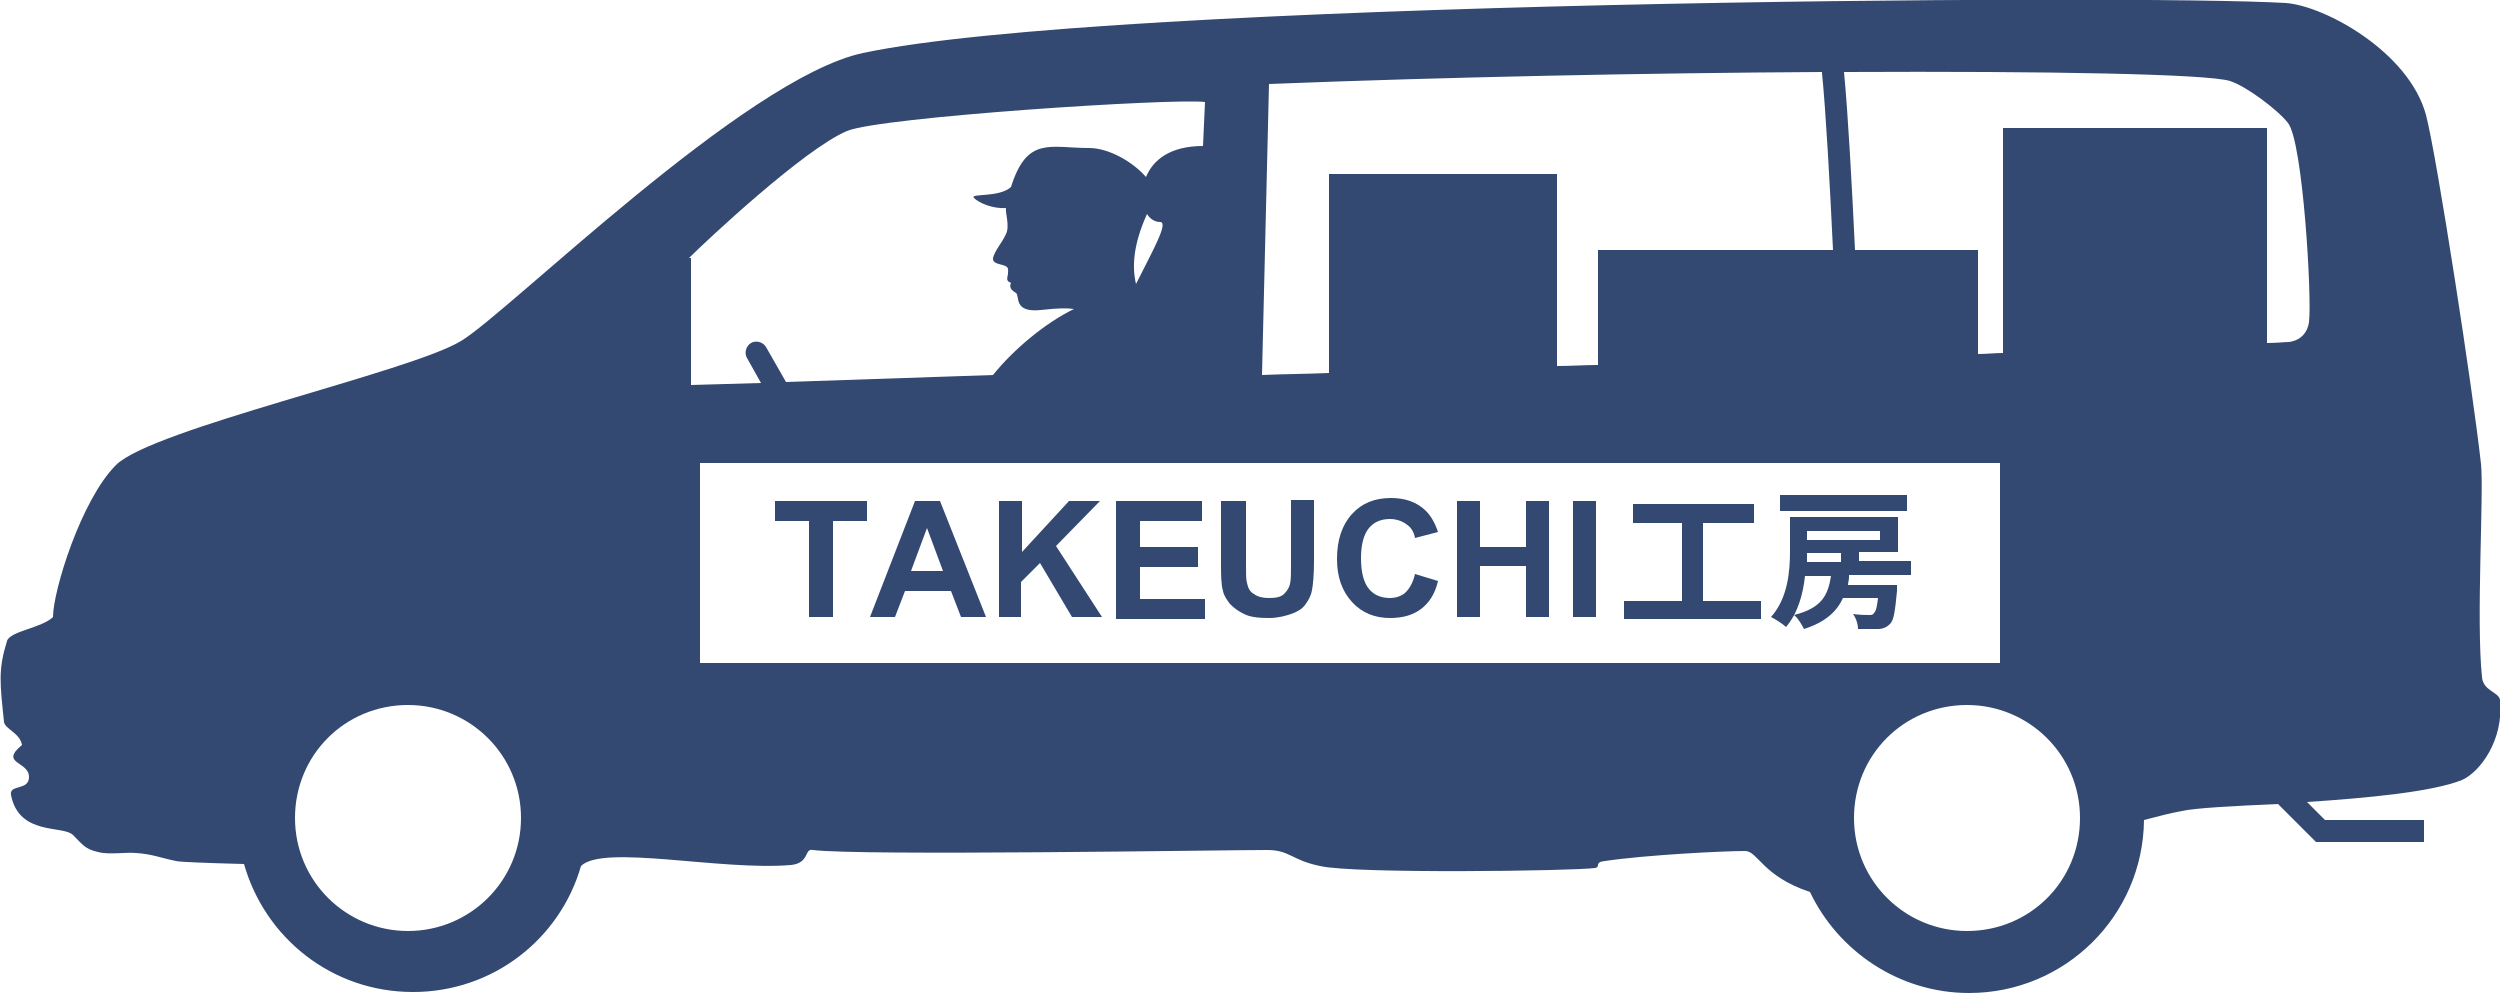 <?xml version="1.0" encoding="utf-8"?>
<!-- Generator: Adobe Illustrator 26.2.1, SVG Export Plug-In . SVG Version: 6.00 Build 0)  -->
<svg version="1.1" id="レイヤー_1" xmlns="http://www.w3.org/2000/svg" xmlns:xlink="http://www.w3.org/1999/xlink" x="0px"
	 y="0px" width="250px" height="99.3px" viewBox="0 0 250 99.3" style="enable-background:new 0 0 250 99.3;" xml:space="preserve">
<style type="text/css">
	.st0{fill:#334972;}
</style>
<g>
	<path class="st0" d="M80.9,61.7v-9.6h-3.4v-2h9.2v2h-3.4v9.6H80.9z"/>
	<path class="st0" d="M98.6,61.7h-2.5l-1-2.6h-4.6l-1,2.6H87l4.5-11.6H94L98.6,61.7z M94.3,57.1l-1.6-4.3l-1.6,4.3H94.3z"/>
	<path class="st0" d="M99.9,61.7V50.1h2.3v5.1l4.7-5.1h3.1l-4.4,4.5l4.6,7.1h-3l-3.2-5.4l-1.9,1.9v3.5H99.9z"/>
	<path class="st0" d="M111.6,61.7V50.1h8.6v2h-6.2v2.6h5.8v2h-5.8v3.2h6.5v2H111.6z"/>
	<path class="st0" d="M122.3,50.1h2.3v6.3c0,1,0,1.6,0.1,1.9c0.1,0.5,0.3,0.9,0.7,1.1c0.4,0.3,0.9,0.4,1.5,0.4
		c0.7,0,1.2-0.1,1.5-0.4c0.3-0.3,0.5-0.6,0.6-1s0.1-1.1,0.1-2v-6.4h2.3v6.1c0,1.4-0.1,2.4-0.2,2.9c-0.1,0.6-0.4,1.1-0.7,1.5
		c-0.3,0.4-0.8,0.7-1.4,0.9c-0.6,0.2-1.3,0.4-2.2,0.4c-1.1,0-1.9-0.1-2.5-0.4c-0.6-0.3-1-0.6-1.4-1c-0.3-0.4-0.6-0.8-0.7-1.3
		c-0.2-0.7-0.2-1.6-0.2-2.9V50.1z"/>
	<path class="st0" d="M141.5,57.4l2.3,0.7c-0.3,1.3-0.9,2.2-1.7,2.8c-0.8,0.6-1.8,0.9-3.1,0.9c-1.5,0-2.8-0.5-3.8-1.6
		c-1-1.1-1.5-2.5-1.5-4.3c0-1.9,0.5-3.4,1.5-4.5c1-1.1,2.3-1.6,3.9-1.6c1.4,0,2.6,0.4,3.5,1.3c0.5,0.5,0.9,1.2,1.2,2.1l-2.3,0.6
		c-0.1-0.6-0.4-1.1-0.9-1.4c-0.4-0.3-1-0.5-1.6-0.5c-0.9,0-1.6,0.3-2.1,0.9c-0.5,0.6-0.8,1.6-0.8,3c0,1.5,0.3,2.5,0.8,3.1
		c0.5,0.6,1.2,0.9,2.1,0.9c0.6,0,1.2-0.2,1.6-0.6C140.9,58.9,141.3,58.3,141.5,57.4z"/>
	<path class="st0" d="M145.7,61.7V50.1h2.3v4.6h4.6v-4.6h2.3v11.6h-2.3v-5.1h-4.6v5.1H145.7z"/>
	<path class="st0" d="M157.3,61.7V50.1h2.3v11.6H157.3z"/>
	<path class="st0" d="M176.1,60.1v1.8h-13.7v-1.8h5.8v-7.8h-4.9v-1.9h12.1v1.9h-5.1v7.8H176.1z"/>
	<path class="st0" d="M184.9,57.7c0,0.3-0.1,0.6-0.1,0.8h4.9c0,0,0,0.4,0,0.6c-0.2,2-0.3,2.9-0.7,3.3c-0.3,0.3-0.7,0.5-1.2,0.5
		c-0.4,0-1.2,0-2,0c0-0.5-0.2-1.1-0.5-1.5c0.7,0.1,1.3,0.1,1.6,0.1c0.2,0,0.4,0,0.5-0.2c0.2-0.2,0.3-0.6,0.4-1.5h-3.5
		c-0.6,1.3-1.7,2.4-3.9,3.1c-0.2-0.4-0.6-1.1-1-1.4c2.8-0.7,3.4-2,3.7-3.9h-2.6c-0.2,1.8-0.7,3.7-1.9,5.1c-0.3-0.3-1.1-0.8-1.5-1
		c1.7-1.9,1.9-4.6,1.9-6.6v-3.4h10.8v3.5h-3.9v0.9h5.2v1.4H184.9z M190.7,51.1h-12.7v-1.6h12.7V51.1z M180.7,55.3c0,0.3,0,0.6,0,0.9
		h3.4v-0.9H180.7z M180.7,53.1V54h7.3v-0.9H180.7z"/>
</g>
<path class="st0" d="M250,70c-0.1-0.8-1.7-0.9-1.8-2.3c-0.6-5.6,0.2-18.5-0.1-21.3c-0.8-7.3-4.4-30.7-5.5-34.9
	c-1.7-6.3-10.1-10.9-14-11.2C213.3-0.6,110.6,0.1,86.3,5.3c-11.8,2.5-35.5,26-40.2,28.8c-5.1,3.1-30.9,8.8-34.5,12.4
	C8.1,50,5.3,59.1,5.3,61.7c-1.1,1.1-4.3,1.4-4.6,2.4c-0.9,2.9-0.7,4.2-0.3,8.1c0.1,0.7,1.6,1.1,1.8,2.3c-2.3,1.9,0.7,1.6,0.7,3.2
	c0,1.4-2,0.7-1.8,1.8c0.8,4.1,5.2,3,6.2,4c1,1,1.2,1.4,2.5,1.7c1.1,0.3,2.8,0,3.8,0.1c1.6,0.1,2.5,0.5,4,0.8c0.3,0.1,3,0.2,6.8,0.3
	c2.1,7.4,8.8,12.8,16.9,12.8c8,0,14.7-5.3,16.8-12.6l0,0c2.2-2.2,14,0.5,21-0.1c1.9-0.2,1.3-1.7,2.2-1.5c4.6,0.6,41.1,0,45.4,0
	c2.3,0,2.4,1,5.3,1.6c3.3,0.8,25.4,0.5,27.5,0.2c0.6-0.1-0.1-0.6,1-0.7c4-0.6,11.8-1,14-1c1.3,0,1.7,2.5,6.5,4.1l0,0
	c2.8,5.9,8.9,10.1,15.9,10.1c9.6,0,17.4-7.7,17.5-17.3c1.5-0.4,2.7-0.7,3.8-0.9c1.3-0.3,5.1-0.5,9.6-0.7l3.8,3.8h10.8V82h-9.9
	l-1.8-1.8c6-0.4,12.5-1,15.5-2.2C248,77.2,250.4,74,250,70z M40.8,93.1c-6.2,0-11.3-5-11.3-11.3s5-11.3,11.3-11.3
	c6.2,0,11.3,5,11.3,11.3S47,93.1,40.8,93.1z M126.9,8.4c17.7-0.7,37.9-1.1,55.3-1.2c0,0,0,0.1,0,0.1c0.4,4,0.8,11.4,1.1,17.7h-23.5
	v11.5c-1.4,0-2.7,0.1-4.1,0.1V17.4h-22.8v19.9c-2.3,0.1-4.5,0.1-6.7,0.2L126.9,8.4z M68.9,25.8c1.6-1.6,11.5-10.9,15.8-12.7
	c3.3-1.4,32.7-3.3,35.8-2.9l-0.2,4.4v0c-3.3,0-5,1.4-5.7,3.1c-1.3-1.5-3.7-2.9-5.7-2.9c-3.9,0-6.2-1.2-7.8,3.9
	c-1.2,1.1-4.2,0.6-3.7,1.1c0.5,0.5,1.9,1.1,3.2,1c-0.1,0.4,0.4,1.8,0,2.6c-0.4,0.9-1.1,1.6-1.3,2.4c-0.1,0.8,1.4,0.5,1.5,1.1
	c0.1,0.8-0.4,1.1,0.3,1.4c-0.2,0.4,0,0.7,0.5,1c0.4,0.3-0.3,2,2.5,1.7c1.8-0.2,2.6-0.2,3.3-0.1c-2.9,1.4-6.1,4.1-8.1,6.6l-20.7,0.7
	l-2-3.5c-0.3-0.5-1-0.7-1.5-0.4c-0.5,0.3-0.7,1-0.4,1.5l1.4,2.5l-7,0.2V25.8z M113.6,28.4c-0.4-1.7-0.3-3.9,1.1-7
	c0.3,0.5,0.8,0.8,1.3,0.8C116.9,22.2,115.3,25,113.6,28.4z M70,66.3v-20h130v20H70z M196.7,93.1c-6.2,0-11.3-5-11.3-11.3
	s5-11.3,11.3-11.3c6.2,0,11.3,5,11.3,11.3S203,93.1,196.7,93.1z M230.9,32.2c-0.2,1.4-1.2,1.9-2,2c-0.5,0-1.2,0.1-2.2,0.1V12.8
	h-26.4v22.5c-0.8,0-1.7,0.1-2.5,0.1V25h-12.3c-0.3-6.3-0.7-13.7-1.1-17.8c20.5-0.1,36.4,0.2,38.6,0.9c1.6,0.5,4.8,2.9,5.8,4.2
	C230.3,14.2,231.2,29.8,230.9,32.2z"/>
</svg>

